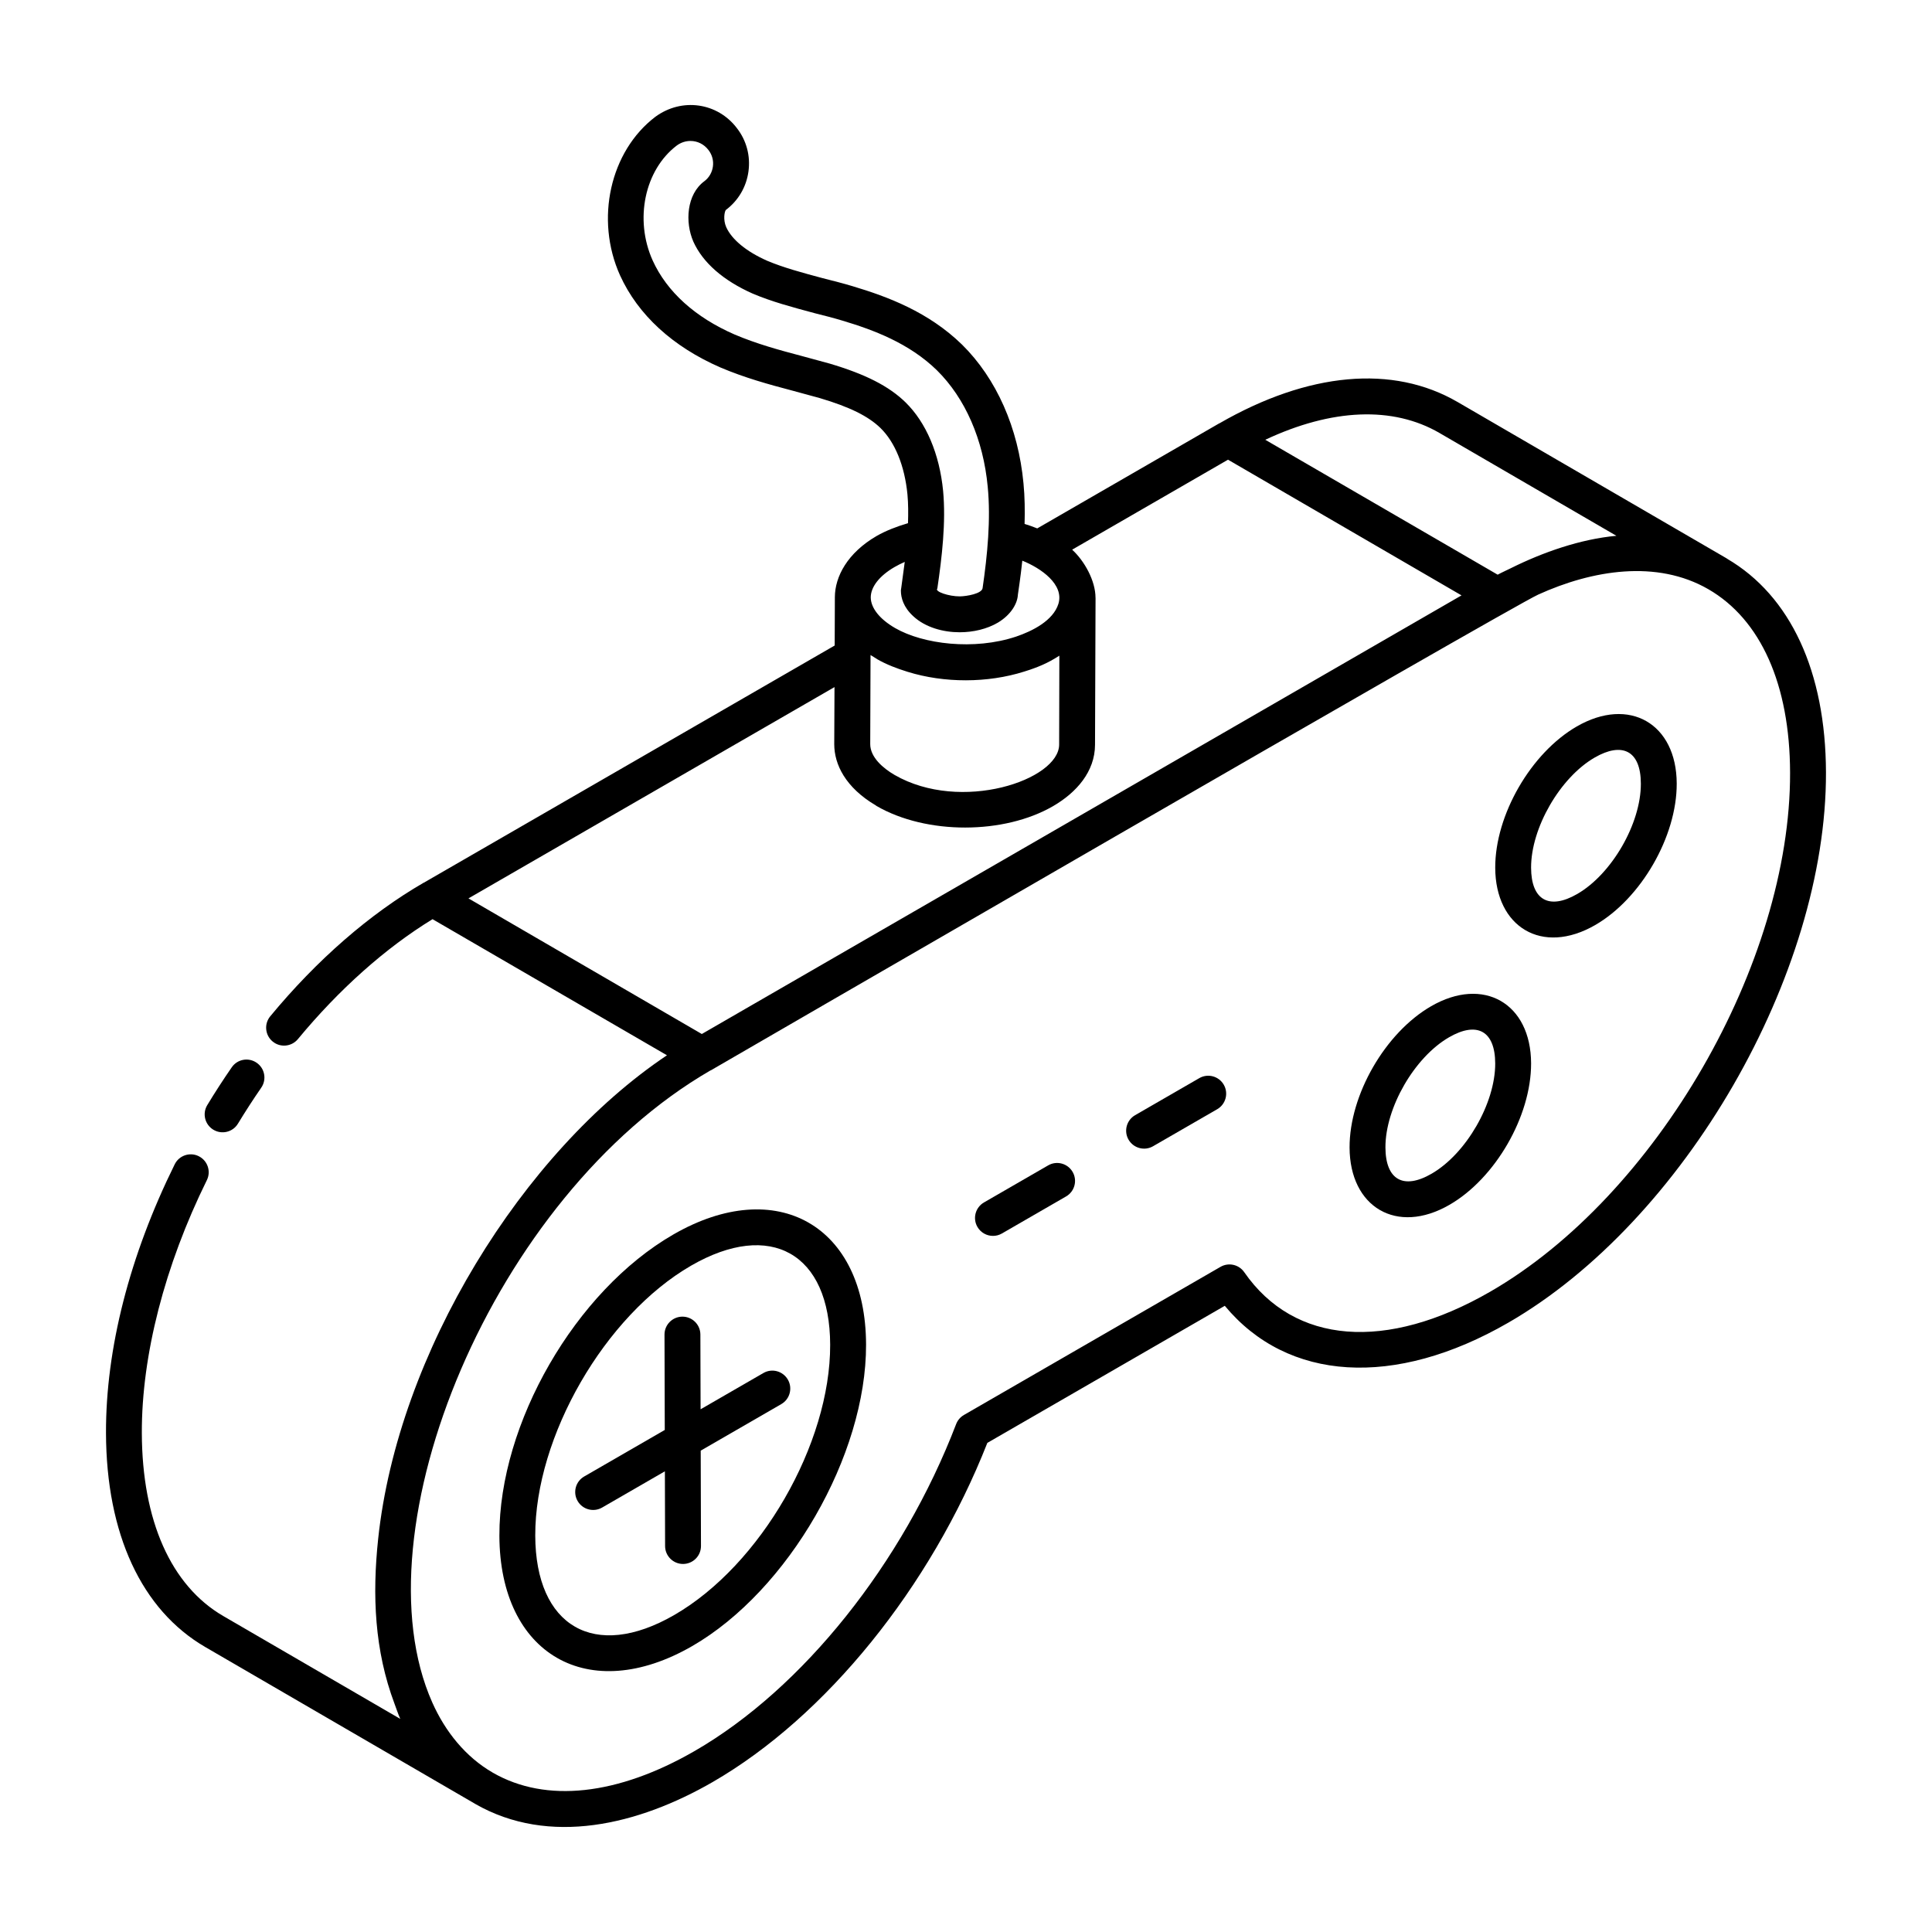 <?xml version="1.0" encoding="UTF-8"?>
<!-- Uploaded to: ICON Repo, www.iconrepo.com, Generator: ICON Repo Mixer Tools -->
<svg fill="#000000" width="800px" height="800px" version="1.1" viewBox="144 144 512 512" xmlns="http://www.w3.org/2000/svg">
 <g>
  <path d="m196.66 450.4c-2.352-1.16-5.203-0.195-6.363 2.16-11.98 24.266-18.273 48.887-18.207 71.199 0.078 26.762 9.422 46.906 26.312 56.723l71.34 41.453c0.008 0.004 0.02 0.004 0.027 0.008 0.047 0.027 0.086 0.062 0.129 0.09 19.656 11.309 43.285 5.586 62.996-5.793 29.961-17.301 57.727-51.629 72.762-89.859l62.926-36.328c16.625 20.055 44.977 21.887 75.137 4.469 46.57-26.879 84.332-92.297 84.184-145.82-0.078-26.715-9.391-46.801-26.215-56.637-0.039-0.023-0.059-0.062-0.098-0.086l-71.336-41.457h-0.004c-17.105-9.934-39.5-7.922-63.082 5.66-0.027 0.016-0.059 0.008-0.082 0.023l-48.207 27.828c-1.09-0.453-2.203-0.828-3.352-1.188 0.09-3.535 0.066-7.109-0.293-10.758-1.379-14.699-7.152-27.746-16.281-36.762-8.895-8.66-19.656-12.684-28.992-15.477-2.449-0.742-5.004-1.387-8.066-2.164-5.277-1.414-10.258-2.754-14.602-4.586-5.492-2.434-9.344-5.606-10.84-8.906-0.883-2-0.438-4.152-0.102-4.547 3.312-2.488 5.445-6.121 6-10.234 0.559-4.102-0.527-8.168-3.023-11.395-5.144-6.848-14.629-8.219-21.656-3.066-12.004 9.129-16.031 27.18-9.363 42.004 4.762 10.477 13.961 18.922 26.641 24.441 6.41 2.715 12.559 4.418 19.324 6.199l6.957 1.895c7.898 2.34 12.867 4.789 16.102 7.934 3.867 3.777 6.406 10.031 7.148 17.578 0.23 2.488 0.23 5.062 0.145 7.644-2.945 0.875-5.805 1.953-8.34 3.41-7.684 4.473-11.012 10.73-11.039 16.176l-0.047 12.836-108.88 62.852c-0.02 0.012-0.043 0.004-0.062 0.016-14.25 8.23-28.305 20.465-40.637 35.387-1.676 2.019-1.387 5.016 0.637 6.688 2.016 1.672 5.016 1.379 6.688-0.637 10.926-13.211 23.211-24.152 35.68-31.785l62.125 36.07c-38.285 25.645-71.309 78.977-76.535 128.16-1.59 14.945-0.973 29.555 4.332 43.68 0.508 1.348 0.953 2.75 1.531 4.023l-46.91-27.258c-13.852-8.055-21.52-25.285-21.582-48.535-0.059-20.551 6.059-44.336 17.227-66.969 1.168-2.348 0.199-5.199-2.156-6.359zm421.73-101.67c0.141 50.492-35.492 112.2-79.43 137.56-27.578 15.922-51.961 13.988-65.227-5.152-1.41-2.031-4.144-2.648-6.285-1.41l-68 39.258c-0.941 0.547-1.672 1.398-2.062 2.418-14.145 36.922-40.68 70.109-69.25 86.605-20.457 11.809-39.457 13.863-53.5 5.789-7.273-4.188-12.641-10.914-16.07-18.609-20.297-45.523 16.031-134.14 73.707-167.51 0.035-0.02 0.078-0.012 0.113-0.031 0.957-0.555 211.38-122.49 219.25-126.07 14.359-6.527 31.414-9.316 45.078-1.438 13.91 8.023 21.609 25.277 21.676 48.586zm-92.918-89.992h-0.004l46.898 27.254c-9.512 0.871-19.457 4.34-28.004 8.602-1.156 0.578-2.301 1.07-3.465 1.703l-61.586-35.754c17.645-8.285 33.824-8.961 46.16-1.805zm-148.97 59.98c2.434 1.395 5.176 2.441 8.023 3.32 9.73 3.019 21.203 3 30.879-0.055 3.535-1.105 6.219-2.195 9.336-4.223l-0.055 23.543c0 9.414-26.039 18.203-43.621 8.059-3.012-1.746-6.453-4.676-6.445-8.168l0.082-23.605c0.516 0.34 1.055 0.672 1.609 0.996 0.07 0.039 0.117 0.09 0.191 0.133zm7.465-68.102c-4.406-4.285-10.586-7.445-20.141-10.273l-7.098-1.93c-6.438-1.699-12.246-3.305-18.027-5.754-10.453-4.547-17.969-11.34-21.734-19.625-4.898-10.879-2.121-24 6.387-30.473 1.109-0.812 2.383-1.207 3.629-1.207 1.809 0 3.582 0.828 4.781 2.418 0.961 1.25 1.379 2.793 1.164 4.359-0.215 1.574-1.027 2.961-2.262 3.887-4.715 3.477-5.184 10.871-2.902 16.051 2.512 5.551 7.926 10.293 15.742 13.754 5.016 2.121 10.309 3.543 16.566 5.219 2.406 0.602 4.809 1.207 7.133 1.914 8.246 2.465 17.684 5.961 25.082 13.164 7.516 7.418 12.301 18.375 13.469 30.875 0.848 8.656-0.086 18.145-1.359 26.875-0.207 1.457-4.199 2.148-6.004 2.176-2.859 0.027-6.801-1.266-5.984-2.094 1.219-8.309 2.305-17.531 1.527-25.855-0.957-9.801-4.5-18.133-9.969-23.48zm-2.918 43.668c0.859-0.496 1.773-0.957 2.719-1.371-1.082 8.336-1.02 7.277-1.02 7.637 0 1.867 0.684 4.371 3.266 6.742 3.211 2.996 7.969 4.266 12.289 4.266 3.629 0 7.269-0.855 10.152-2.555 3.547-2.129 5.176-5.117 5.293-7.367 0.121-0.957 0.711-4.598 1.176-9.051 4.957 1.984 11.148 6.309 9.562 11.457-1.398 4.434-6.844 7.191-11.238 8.676-11.09 3.684-24.59 2.023-32.035-2.277-4.094-2.363-6.438-5.324-6.453-8.141 0.016-2.773 2.301-5.699 6.289-8.016zm-15.965 46.926c0 5.398 3.012 11.504 10.992 16.219 0.086 0.051 0.141 0.113 0.227 0.164 0 0 0.004 0 0.004 0.004 0.008 0.004 0.016 0.012 0.023 0.016 13.215 7.625 33.766 7.57 46.797-0.008 6.176-3.594 11.051-9.148 11.066-16.234l0.141-38.93v-0.004c0-0.016-0.012-0.031-0.012-0.047v-0.004c-0.008-4.469-2.918-9.73-6.191-12.715l41.309-23.848 61.879 35.961c-314.29 181.45-152.5 88.043-201.33 116.24l-61.84-35.941 97.004-55.996z"/>
  <path d="m200.53 443.38c2.246 1.367 5.172 0.645 6.527-1.598 1.969-3.234 4.027-6.418 6.172-9.527 1.496-2.16 0.953-5.121-1.207-6.609-2.172-1.504-5.129-0.957-6.609 1.207-2.254 3.258-4.418 6.602-6.481 10.004-1.363 2.238-0.648 5.164 1.598 6.523z"/>
  <path d="m322.41 471.17c-25.918 14.965-46.152 50.016-46.066 79.805 0.086 31.484 23.613 45.109 51.109 29.25 25.48-14.719 46.145-50.555 46.062-79.895-0.09-31.543-23.676-45-51.105-29.16zm0.285 100.82c-21.152 12.215-36.781 3.043-36.848-21.043-0.074-26.258 18.461-58.352 41.312-71.543 21.008-12.129 36.777-3.293 36.844 20.957 0.078 26.301-18.453 58.434-41.309 71.629z"/>
  <path d="m346.3 507.87-16.637 9.605-0.055-19.812c-0.008-2.617-2.137-4.738-4.754-4.738h-0.016c-2.621 0.008-4.75 2.141-4.738 4.766l0.07 25.262-21.355 12.332c-2.273 1.312-3.055 4.219-1.742 6.492 1.316 2.281 4.231 3.047 6.492 1.742l16.637-9.605 0.055 19.812c0.008 2.617 2.137 4.738 4.754 4.738h0.016c2.621-0.008 4.75-2.141 4.738-4.766l-0.07-25.262 21.355-12.332c2.273-1.312 3.055-4.219 1.742-6.492-1.32-2.281-4.227-3.062-6.492-1.742z"/>
  <path d="m561.86 336.52c-12.16 7.019-21.652 23.469-21.609 37.449 0.039 15.668 12.355 23.324 26.488 15.18 12.16-7.019 21.652-23.484 21.609-37.488-0.039-15.879-12.562-23.176-26.488-15.141zm0.125 44.395c-7.457 4.301-12.211 1.621-12.23-6.973-0.031-10.527 7.688-23.895 16.859-29.188 7.176-4.144 12.211-1.969 12.23 6.93 0.031 10.551-7.688 23.938-16.859 29.23z"/>
  <path d="m523.26 410.66c-12.156 7.019-21.648 23.469-21.609 37.449 0.047 15.781 12.48 23.273 26.488 15.172 12.156-7.019 21.652-23.48 21.617-37.484-0.051-15.918-12.609-23.156-26.496-15.137zm0.125 44.387c-7.453 4.316-12.203 1.617-12.23-6.969-0.027-10.527 7.691-23.895 16.859-29.188 7.453-4.309 12.207-1.664 12.234 6.93 0.027 10.555-7.695 23.934-16.863 29.227z"/>
  <path d="m421.77 452.84-17 9.816c-2.273 1.312-3.055 4.219-1.742 6.492 0.883 1.527 2.481 2.375 4.121 2.375 0.809 0 1.625-0.203 2.371-0.637l17-9.816c2.273-1.312 3.055-4.219 1.742-6.492-1.316-2.277-4.231-3.059-6.492-1.738z"/>
  <path d="m461.82 429.72-17 9.812c-2.273 1.312-3.055 4.219-1.742 6.492 1.328 2.289 4.242 3.043 6.492 1.742l17-9.812c2.273-1.312 3.055-4.219 1.742-6.492-1.316-2.281-4.227-3.055-6.492-1.742z"/>
 </g>
</svg>